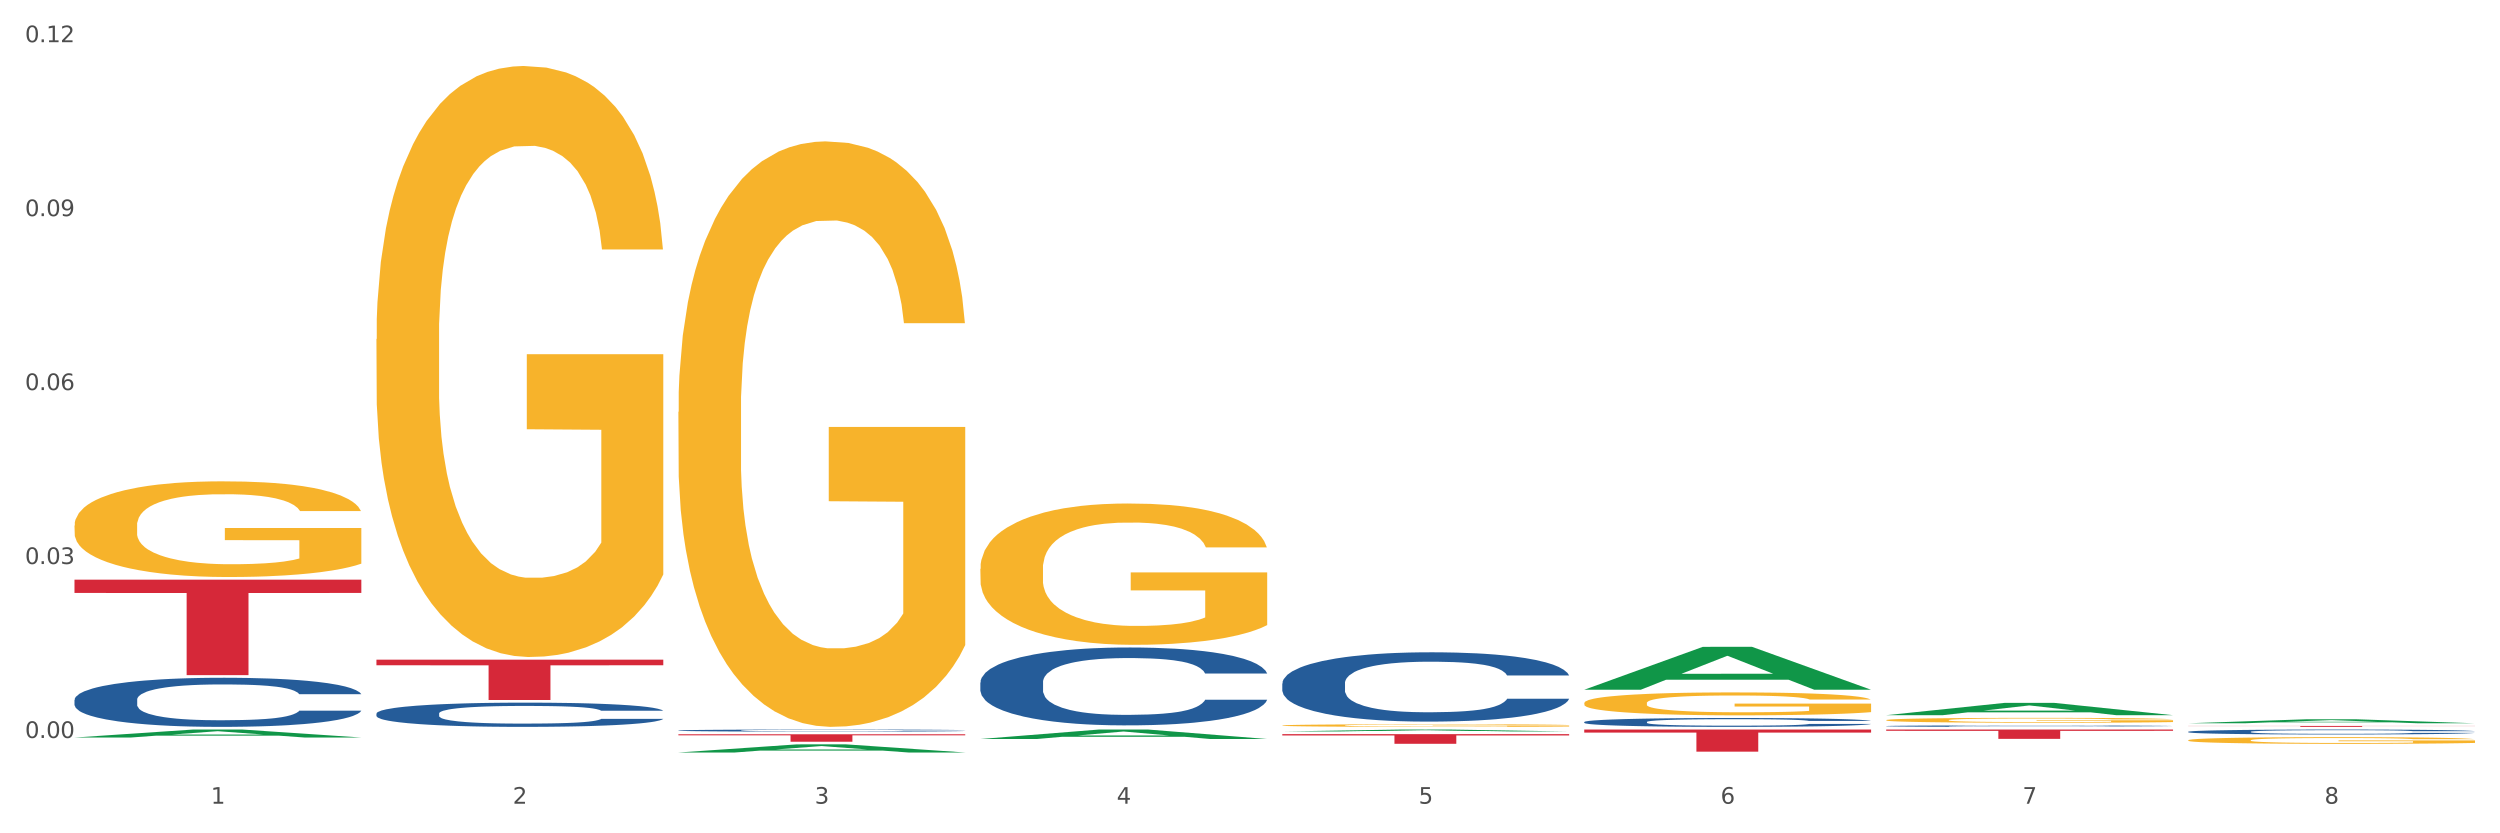 <?xml version="1.0" encoding="utf-8" standalone="no"?>
<!DOCTYPE svg PUBLIC "-//W3C//DTD SVG 1.1//EN"
  "http://www.w3.org/Graphics/SVG/1.1/DTD/svg11.dtd">
<svg xmlns:xlink="http://www.w3.org/1999/xlink" width="1080pt" height="360pt" viewBox="0 0 1080 360" xmlns="http://www.w3.org/2000/svg" version="1.1">
 <rect x="0" y="0" width="1080" height="360" fill="#333333" stroke="none"/>
 <defs>
  <style type="text/css">*{stroke-linejoin: round; stroke-linecap: butt}</style>
 </defs>
 <g id="figure_1">
  <g id="patch_1">
   <path d="M 0 360 
L 1080 360 
L 1080 0 
L 0 0 
z
" style="fill: #ffffff; stroke: #ffffff; stroke-linejoin: miter"/>
  </g>
  <g id="axes_1">
   <g id="matplotlib.axis_1">
    <g id="xtick_1">
     <g id="text_1">
      <!-- 1 -->
      <g style="fill: #4d4d4d" transform="translate(91.082 347.204) scale(0.096 -0.096)">
       <defs>
        <path id="DejaVuSans-31" d="M 794 531 
L 1825 531 
L 1825 4091 
L 703 3866 
L 703 4441 
L 1819 4666 
L 2450 4666 
L 2450 531 
L 3481 531 
L 3481 0 
L 794 0 
L 794 531 
z
" transform="scale(0.016)"/>
       </defs>
       <use xlink:href="#DejaVuSans-31"/>
      </g>
     </g>
    </g>
    <g id="xtick_2">
     <g id="text_2">
      <!-- 2 -->
      <g style="fill: #4d4d4d" transform="translate(221.525 347.204) scale(0.096 -0.096)">
       <defs>
        <path id="DejaVuSans-32" d="M 1228 531 
L 3431 531 
L 3431 0 
L 469 0 
L 469 531 
Q 828 903 1448 1529 
Q 2069 2156 2228 2338 
Q 2531 2678 2651 2914 
Q 2772 3150 2772 3378 
Q 2772 3750 2511 3984 
Q 2250 4219 1831 4219 
Q 1534 4219 1204 4116 
Q 875 4013 500 3803 
L 500 4441 
Q 881 4594 1212 4672 
Q 1544 4750 1819 4750 
Q 2544 4750 2975 4387 
Q 3406 4025 3406 3419 
Q 3406 3131 3298 2873 
Q 3191 2616 2906 2266 
Q 2828 2175 2409 1742 
Q 1991 1309 1228 531 
z
" transform="scale(0.016)"/>
       </defs>
       <use xlink:href="#DejaVuSans-32"/>
      </g>
     </g>
    </g>
    <g id="xtick_3">
     <g id="text_3">
      <!-- 3 -->
      <g style="fill: #4d4d4d" transform="translate(351.968 347.204) scale(0.096 -0.096)">
       <defs>
        <path id="DejaVuSans-33" d="M 2597 2516 
Q 3050 2419 3304 2112 
Q 3559 1806 3559 1356 
Q 3559 666 3084 287 
Q 2609 -91 1734 -91 
Q 1441 -91 1130 -33 
Q 819 25 488 141 
L 488 750 
Q 750 597 1062 519 
Q 1375 441 1716 441 
Q 2309 441 2620 675 
Q 2931 909 2931 1356 
Q 2931 1769 2642 2001 
Q 2353 2234 1838 2234 
L 1294 2234 
L 1294 2753 
L 1863 2753 
Q 2328 2753 2575 2939 
Q 2822 3125 2822 3475 
Q 2822 3834 2567 4026 
Q 2313 4219 1838 4219 
Q 1578 4219 1281 4162 
Q 984 4106 628 3988 
L 628 4550 
Q 988 4650 1302 4700 
Q 1616 4750 1894 4750 
Q 2613 4750 3031 4423 
Q 3450 4097 3450 3541 
Q 3450 3153 3228 2886 
Q 3006 2619 2597 2516 
z
" transform="scale(0.016)"/>
       </defs>
       <use xlink:href="#DejaVuSans-33"/>
      </g>
     </g>
    </g>
    <g id="xtick_4">
     <g id="text_4">
      <!-- 4 -->
      <g style="fill: #4d4d4d" transform="translate(482.412 347.204) scale(0.096 -0.096)">
       <defs>
        <path id="DejaVuSans-34" d="M 2419 4116 
L 825 1625 
L 2419 1625 
L 2419 4116 
z
M 2253 4666 
L 3047 4666 
L 3047 1625 
L 3713 1625 
L 3713 1100 
L 3047 1100 
L 3047 0 
L 2419 0 
L 2419 1100 
L 313 1100 
L 313 1709 
L 2253 4666 
z
" transform="scale(0.016)"/>
       </defs>
       <use xlink:href="#DejaVuSans-34"/>
      </g>
     </g>
    </g>
    <g id="xtick_5">
     <g id="text_5">
      <!-- 5 -->
      <g style="fill: #4d4d4d" transform="translate(612.855 347.204) scale(0.096 -0.096)">
       <defs>
        <path id="DejaVuSans-35" d="M 691 4666 
L 3169 4666 
L 3169 4134 
L 1269 4134 
L 1269 2991 
Q 1406 3038 1543 3061 
Q 1681 3084 1819 3084 
Q 2600 3084 3056 2656 
Q 3513 2228 3513 1497 
Q 3513 744 3044 326 
Q 2575 -91 1722 -91 
Q 1428 -91 1123 -41 
Q 819 9 494 109 
L 494 744 
Q 775 591 1075 516 
Q 1375 441 1709 441 
Q 2250 441 2565 725 
Q 2881 1009 2881 1497 
Q 2881 1984 2565 2268 
Q 2250 2553 1709 2553 
Q 1456 2553 1204 2497 
Q 953 2441 691 2322 
L 691 4666 
z
" transform="scale(0.016)"/>
       </defs>
       <use xlink:href="#DejaVuSans-35"/>
      </g>
     </g>
    </g>
    <g id="xtick_6">
     <g id="text_6">
      <!-- 6 -->
      <g style="fill: #4d4d4d" transform="translate(743.299 347.204) scale(0.096 -0.096)">
       <defs>
        <path id="DejaVuSans-36" d="M 2113 2584 
Q 1688 2584 1439 2293 
Q 1191 2003 1191 1497 
Q 1191 994 1439 701 
Q 1688 409 2113 409 
Q 2538 409 2786 701 
Q 3034 994 3034 1497 
Q 3034 2003 2786 2293 
Q 2538 2584 2113 2584 
z
M 3366 4563 
L 3366 3988 
Q 3128 4100 2886 4159 
Q 2644 4219 2406 4219 
Q 1781 4219 1451 3797 
Q 1122 3375 1075 2522 
Q 1259 2794 1537 2939 
Q 1816 3084 2150 3084 
Q 2853 3084 3261 2657 
Q 3669 2231 3669 1497 
Q 3669 778 3244 343 
Q 2819 -91 2113 -91 
Q 1303 -91 875 529 
Q 447 1150 447 2328 
Q 447 3434 972 4092 
Q 1497 4750 2381 4750 
Q 2619 4750 2861 4703 
Q 3103 4656 3366 4563 
z
" transform="scale(0.016)"/>
       </defs>
       <use xlink:href="#DejaVuSans-36"/>
      </g>
     </g>
    </g>
    <g id="xtick_7">
     <g id="text_7">
      <!-- 7 -->
      <g style="fill: #4d4d4d" transform="translate(873.742 347.204) scale(0.096 -0.096)">
       <defs>
        <path id="DejaVuSans-37" d="M 525 4666 
L 3525 4666 
L 3525 4397 
L 1831 0 
L 1172 0 
L 2766 4134 
L 525 4134 
L 525 4666 
z
" transform="scale(0.016)"/>
       </defs>
       <use xlink:href="#DejaVuSans-37"/>
      </g>
     </g>
    </g>
    <g id="xtick_8">
     <g id="text_8">
      <!-- 8 -->
      <g style="fill: #4d4d4d" transform="translate(1004.185 347.204) scale(0.096 -0.096)">
       <defs>
        <path id="DejaVuSans-38" d="M 2034 2216 
Q 1584 2216 1326 1975 
Q 1069 1734 1069 1313 
Q 1069 891 1326 650 
Q 1584 409 2034 409 
Q 2484 409 2743 651 
Q 3003 894 3003 1313 
Q 3003 1734 2745 1975 
Q 2488 2216 2034 2216 
z
M 1403 2484 
Q 997 2584 770 2862 
Q 544 3141 544 3541 
Q 544 4100 942 4425 
Q 1341 4750 2034 4750 
Q 2731 4750 3128 4425 
Q 3525 4100 3525 3541 
Q 3525 3141 3298 2862 
Q 3072 2584 2669 2484 
Q 3125 2378 3379 2068 
Q 3634 1759 3634 1313 
Q 3634 634 3220 271 
Q 2806 -91 2034 -91 
Q 1263 -91 848 271 
Q 434 634 434 1313 
Q 434 1759 690 2068 
Q 947 2378 1403 2484 
z
M 1172 3481 
Q 1172 3119 1398 2916 
Q 1625 2713 2034 2713 
Q 2441 2713 2670 2916 
Q 2900 3119 2900 3481 
Q 2900 3844 2670 4047 
Q 2441 4250 2034 4250 
Q 1625 4250 1398 4047 
Q 1172 3844 1172 3481 
z
" transform="scale(0.016)"/>
       </defs>
       <use xlink:href="#DejaVuSans-38"/>
      </g>
     </g>
    </g>
    <g id="xtick_9"/>
    <g id="xtick_10"/>
    <g id="xtick_11"/>
    <g id="xtick_12"/>
    <g id="xtick_13"/>
    <g id="xtick_14"/>
    <g id="xtick_15"/>
   </g>
   <g id="matplotlib.axis_2">
    <g id="ytick_1">
     <g id="text_9">
      <!-- 0.00 -->
      <g style="fill: #4d4d4d" transform="translate(10.8 318.804) scale(0.096 -0.096)">
       <defs>
        <path id="DejaVuSans-30" d="M 2034 4250 
Q 1547 4250 1301 3770 
Q 1056 3291 1056 2328 
Q 1056 1369 1301 889 
Q 1547 409 2034 409 
Q 2525 409 2770 889 
Q 3016 1369 3016 2328 
Q 3016 3291 2770 3770 
Q 2525 4250 2034 4250 
z
M 2034 4750 
Q 2819 4750 3233 4129 
Q 3647 3509 3647 2328 
Q 3647 1150 3233 529 
Q 2819 -91 2034 -91 
Q 1250 -91 836 529 
Q 422 1150 422 2328 
Q 422 3509 836 4129 
Q 1250 4750 2034 4750 
z
" transform="scale(0.016)"/>
        <path id="DejaVuSans-2e" d="M 684 794 
L 1344 794 
L 1344 0 
L 684 0 
L 684 794 
z
" transform="scale(0.016)"/>
       </defs>
       <use xlink:href="#DejaVuSans-30"/>
       <use xlink:href="#DejaVuSans-2e" transform="translate(63.623 0)"/>
       <use xlink:href="#DejaVuSans-30" transform="translate(95.41 0)"/>
       <use xlink:href="#DejaVuSans-30" transform="translate(159.033 0)"/>
      </g>
     </g>
    </g>
    <g id="ytick_2">
     <g id="text_10">
      <!-- 0.03 -->
      <g style="fill: #4d4d4d" transform="translate(10.8 243.661) scale(0.096 -0.096)">
       <use xlink:href="#DejaVuSans-30"/>
       <use xlink:href="#DejaVuSans-2e" transform="translate(63.623 0)"/>
       <use xlink:href="#DejaVuSans-30" transform="translate(95.41 0)"/>
       <use xlink:href="#DejaVuSans-33" transform="translate(159.033 0)"/>
      </g>
     </g>
    </g>
    <g id="ytick_3">
     <g id="text_11">
      <!-- 0.06 -->
      <g style="fill: #4d4d4d" transform="translate(10.8 168.518) scale(0.096 -0.096)">
       <use xlink:href="#DejaVuSans-30"/>
       <use xlink:href="#DejaVuSans-2e" transform="translate(63.623 0)"/>
       <use xlink:href="#DejaVuSans-30" transform="translate(95.41 0)"/>
       <use xlink:href="#DejaVuSans-36" transform="translate(159.033 0)"/>
      </g>
     </g>
    </g>
    <g id="ytick_4">
     <g id="text_12">
      <!-- 0.09 -->
      <g style="fill: #4d4d4d" transform="translate(10.8 93.375) scale(0.096 -0.096)">
       <defs>
        <path id="DejaVuSans-39" d="M 703 97 
L 703 672 
Q 941 559 1184 500 
Q 1428 441 1663 441 
Q 2288 441 2617 861 
Q 2947 1281 2994 2138 
Q 2813 1869 2534 1725 
Q 2256 1581 1919 1581 
Q 1219 1581 811 2004 
Q 403 2428 403 3163 
Q 403 3881 828 4315 
Q 1253 4750 1959 4750 
Q 2769 4750 3195 4129 
Q 3622 3509 3622 2328 
Q 3622 1225 3098 567 
Q 2575 -91 1691 -91 
Q 1453 -91 1209 -44 
Q 966 3 703 97 
z
M 1959 2075 
Q 2384 2075 2632 2365 
Q 2881 2656 2881 3163 
Q 2881 3666 2632 3958 
Q 2384 4250 1959 4250 
Q 1534 4250 1286 3958 
Q 1038 3666 1038 3163 
Q 1038 2656 1286 2365 
Q 1534 2075 1959 2075 
z
" transform="scale(0.016)"/>
       </defs>
       <use xlink:href="#DejaVuSans-30"/>
       <use xlink:href="#DejaVuSans-2e" transform="translate(63.623 0)"/>
       <use xlink:href="#DejaVuSans-30" transform="translate(95.41 0)"/>
       <use xlink:href="#DejaVuSans-39" transform="translate(159.033 0)"/>
      </g>
     </g>
    </g>
    <g id="ytick_5">
     <g id="text_13">
      <!-- 0.12 -->
      <g style="fill: #4d4d4d" transform="translate(10.8 18.232) scale(0.096 -0.096)">
       <use xlink:href="#DejaVuSans-30"/>
       <use xlink:href="#DejaVuSans-2e" transform="translate(63.623 0)"/>
       <use xlink:href="#DejaVuSans-31" transform="translate(95.41 0)"/>
       <use xlink:href="#DejaVuSans-32" transform="translate(159.033 0)"/>
      </g>
     </g>
    </g>
    <g id="ytick_6"/>
    <g id="ytick_7"/>
    <g id="ytick_8"/>
    <g id="ytick_9"/>
   </g>
   <g id="PolyCollection_1">
    <path d="M 32.175 318.602 
L 32.303 318.599 
L 83.404 315.16 
L 104.611 315.157 
L 156.096 318.609 
L 131.567 318.609 
L 120.453 317.805 
L 67.691 317.805 
L 67.307 317.818 
L 56.576 318.609 
L 32.175 318.609 
L 32.175 318.602 
L 74.334 317.325 
L 113.81 317.322 
L 94.263 315.892 
L 94.008 315.886 
L 93.752 315.896 
L 74.206 317.322 
L 74.334 317.325 
L 32.175 318.602 
z
" clip-path="url(#p57a1ebb991)" style="fill: #109648"/>
    <path d="M 684.392 315.157 
L 808.313 315.157 
L 808.313 316.486 
L 759.567 316.495 
L 759.567 324.72 
L 732.845 324.72 
L 732.845 316.495 
L 684.392 316.486 
L 684.392 315.166 
L 684.392 315.157 
z
" clip-path="url(#p57a1ebb991)" style="fill: #d62839"/>
    <path d="M 553.949 317.146 
L 677.87 317.146 
L 677.87 317.724 
L 629.124 317.728 
L 629.124 321.309 
L 602.401 321.309 
L 602.401 317.728 
L 553.949 317.724 
L 553.949 317.15 
L 553.949 317.146 
z
" clip-path="url(#p57a1ebb991)" style="fill: #d62839"/>
    <path d="M 293.062 317.213 
L 416.983 317.213 
L 416.983 317.658 
L 368.237 317.661 
L 368.237 320.417 
L 341.514 320.417 
L 341.514 317.661 
L 293.062 317.658 
L 293.062 317.216 
L 293.062 317.213 
z
" clip-path="url(#p57a1ebb991)" style="fill: #d62839"/>
    <path d="M 162.618 284.982 
L 286.54 284.982 
L 286.54 287.402 
L 237.793 287.418 
L 237.793 302.395 
L 211.071 302.395 
L 211.071 287.418 
L 162.618 287.402 
L 162.618 284.999 
L 162.618 284.982 
z
" clip-path="url(#p57a1ebb991)" style="fill: #d62839"/>
    <path d="M 32.175 250.421 
L 156.096 250.421 
L 156.096 256.15 
L 107.35 256.189 
L 107.35 291.646 
L 80.628 291.646 
L 80.628 256.189 
L 32.175 256.15 
L 32.175 250.46 
L 32.175 250.421 
z
" clip-path="url(#p57a1ebb991)" style="fill: #d62839"/>
    <path d="M 32.175 302.326 
L 32.321 302.307 
L 32.321 301.764 
L 32.761 301.028 
L 34.372 299.671 
L 36.423 298.644 
L 39.938 297.443 
L 41.843 296.939 
L 44.333 296.377 
L 49.46 295.467 
L 55.319 294.691 
L 59.42 294.265 
L 62.496 293.994 
L 69.381 293.509 
L 73.336 293.296 
L 77.437 293.122 
L 80.953 293.006 
L 86.812 292.87 
L 91.499 292.812 
L 96.919 292.793 
L 101.46 292.812 
L 107.465 292.889 
L 116.254 293.122 
L 119.623 293.258 
L 124.164 293.49 
L 128.851 293.8 
L 132.66 294.11 
L 137.054 294.556 
L 141.595 295.137 
L 145.989 295.873 
L 149.065 296.552 
L 151.555 297.269 
L 153.753 298.141 
L 155.364 299.09 
L 156.096 299.884 
L 129.291 299.884 
L 128.558 299.167 
L 127.093 298.392 
L 125.629 297.869 
L 124.017 297.443 
L 121.527 296.959 
L 119.33 296.649 
L 115.668 296.28 
L 112.299 296.048 
L 109.516 295.912 
L 106.147 295.796 
L 98.969 295.68 
L 93.843 295.68 
L 90.62 295.718 
L 86.665 295.815 
L 83.296 295.951 
L 79.341 296.183 
L 76.265 296.435 
L 73.189 296.765 
L 71.431 296.997 
L 68.795 297.424 
L 67.037 297.772 
L 64.693 298.373 
L 63.375 298.799 
L 61.031 299.904 
L 60.006 300.718 
L 59.567 301.28 
L 59.274 301.9 
L 59.274 304.922 
L 60.152 306.279 
L 60.885 306.86 
L 62.057 307.519 
L 64.254 308.371 
L 67.476 309.205 
L 70.845 309.805 
L 73.629 310.173 
L 76.265 310.445 
L 78.902 310.658 
L 82.124 310.852 
L 84.761 310.968 
L 88.716 311.084 
L 93.403 311.142 
L 97.065 311.142 
L 104.536 311.045 
L 107.905 310.949 
L 111.127 310.813 
L 114.643 310.6 
L 117.426 310.367 
L 119.037 310.193 
L 121.674 309.825 
L 123.724 309.437 
L 125.482 308.992 
L 126.654 308.604 
L 127.972 308.023 
L 128.998 307.364 
L 129.291 307.015 
L 156.096 307.015 
L 155.51 307.713 
L 154.485 308.391 
L 152.434 309.302 
L 150.823 309.825 
L 148.333 310.464 
L 145.696 311.007 
L 142.034 311.607 
L 138.665 312.053 
L 135.15 312.441 
L 131.341 312.789 
L 124.457 313.274 
L 121.967 313.409 
L 116.693 313.642 
L 112.592 313.778 
L 106.586 313.913 
L 100.434 313.991 
L 93.989 314.01 
L 88.276 313.971 
L 81.978 313.855 
L 78.023 313.739 
L 73.629 313.564 
L 68.502 313.293 
L 63.668 312.964 
L 59.127 312.576 
L 54.879 312.131 
L 50.924 311.627 
L 45.798 310.794 
L 41.989 309.98 
L 39.206 309.224 
L 37.302 308.585 
L 35.398 307.771 
L 34.372 307.209 
L 32.761 305.852 
L 32.175 304.593 
L 32.175 302.326 
z
" clip-path="url(#p57a1ebb991)" style="fill: #255c99"/>
    <path d="M 32.175 227.039 
L 32.321 227.001 
L 32.321 225.642 
L 32.614 224.471 
L 34.077 221.64 
L 36.272 219.299 
L 37.881 218.053 
L 39.49 217.034 
L 41.392 216.015 
L 43.733 214.958 
L 47.976 213.41 
L 50.61 212.617 
L 53.828 211.786 
L 59.681 210.578 
L 63.923 209.899 
L 68.313 209.333 
L 75.482 208.653 
L 80.163 208.351 
L 85.138 208.124 
L 91.136 207.973 
L 95.672 207.936 
L 105.621 208.049 
L 114.106 208.389 
L 118.203 208.653 
L 123.47 209.106 
L 126.25 209.408 
L 130.785 210.012 
L 135.467 210.805 
L 138.686 211.484 
L 143.514 212.768 
L 147.172 214.052 
L 150.537 215.637 
L 152.292 216.732 
L 153.609 217.751 
L 154.779 218.922 
L 155.95 220.772 
L 129.615 220.772 
L 128.591 219.45 
L 126.981 218.204 
L 124.64 216.996 
L 122.592 216.241 
L 119.081 215.297 
L 115.862 214.693 
L 112.497 214.24 
L 108.4 213.863 
L 105.182 213.674 
L 100.646 213.523 
L 91.722 213.561 
L 85.723 213.863 
L 81.626 214.24 
L 78.993 214.58 
L 76.652 214.958 
L 74.019 215.486 
L 70.946 216.279 
L 68.752 216.996 
L 66.557 217.902 
L 64.801 218.808 
L 63.192 219.866 
L 61.875 220.998 
L 60.851 222.168 
L 59.973 223.603 
L 59.242 225.981 
L 59.242 231.154 
L 59.534 232.324 
L 60.266 233.872 
L 61.144 235.042 
L 62.607 236.439 
L 63.923 237.383 
L 66.411 238.742 
L 69.19 239.874 
L 71.385 240.592 
L 73.58 241.196 
L 77.384 242.026 
L 81.626 242.706 
L 85.284 243.121 
L 90.259 243.499 
L 93.624 243.65 
L 96.55 243.725 
L 103.719 243.725 
L 108.839 243.612 
L 114.545 243.348 
L 118.934 243.008 
L 122.592 242.593 
L 126.689 241.913 
L 129.322 241.271 
L 129.322 233.381 
L 97.135 233.343 
L 97.135 228.096 
L 156.096 228.096 
L 156.096 243.499 
L 153.609 244.291 
L 150.829 245.009 
L 147.903 245.651 
L 143.514 246.443 
L 138.247 247.198 
L 133.565 247.727 
L 128.591 248.18 
L 122.738 248.595 
L 115.131 248.973 
L 110.449 249.124 
L 104.596 249.237 
L 97.72 249.275 
L 91.722 249.199 
L 85.869 249.011 
L 79.724 248.671 
L 73.726 248.18 
L 69.19 247.689 
L 64.655 247.085 
L 59.827 246.292 
L 56.023 245.537 
L 53.097 244.858 
L 49.878 243.989 
L 46.367 242.857 
L 43.733 241.838 
L 41.392 240.78 
L 38.905 239.421 
L 37.149 238.251 
L 35.394 236.779 
L 34.37 235.684 
L 33.199 233.985 
L 32.321 231.607 
L 32.175 227.039 
z
" clip-path="url(#p57a1ebb991)" style="fill: #f7b32b"/>
    <path d="M 293.062 315.565 
L 293.208 315.565 
L 293.208 315.541 
L 293.648 315.51 
L 295.259 315.452 
L 297.31 315.408 
L 300.825 315.356 
L 302.729 315.334 
L 305.22 315.31 
L 310.346 315.271 
L 316.205 315.238 
L 320.307 315.22 
L 323.383 315.208 
L 330.267 315.187 
L 334.222 315.178 
L 338.324 315.171 
L 341.839 315.166 
L 347.698 315.16 
L 352.386 315.158 
L 357.806 315.157 
L 362.346 315.158 
L 368.352 315.161 
L 377.141 315.171 
L 380.51 315.177 
L 385.051 315.187 
L 389.738 315.2 
L 393.546 315.213 
L 397.941 315.232 
L 402.482 315.257 
L 406.876 315.289 
L 409.952 315.318 
L 412.442 315.349 
L 414.639 315.386 
L 416.251 315.427 
L 416.983 315.461 
L 390.177 315.461 
L 389.445 315.43 
L 387.98 315.397 
L 386.515 315.374 
L 384.904 315.356 
L 382.414 315.335 
L 380.217 315.322 
L 376.555 315.306 
L 373.186 315.296 
L 370.403 315.29 
L 367.034 315.285 
L 359.856 315.28 
L 354.729 315.28 
L 351.507 315.282 
L 347.552 315.286 
L 344.183 315.292 
L 340.228 315.302 
L 337.152 315.313 
L 334.076 315.327 
L 332.318 315.337 
L 329.682 315.355 
L 327.924 315.37 
L 325.58 315.396 
L 324.262 315.414 
L 321.918 315.462 
L 320.893 315.496 
L 320.453 315.521 
L 320.16 315.547 
L 320.16 315.677 
L 321.039 315.735 
L 321.772 315.76 
L 322.944 315.788 
L 325.141 315.825 
L 328.363 315.86 
L 331.732 315.886 
L 334.515 315.902 
L 337.152 315.914 
L 339.789 315.923 
L 343.011 315.931 
L 345.648 315.936 
L 349.603 315.941 
L 354.29 315.943 
L 357.952 315.943 
L 365.422 315.939 
L 368.791 315.935 
L 372.014 315.929 
L 375.529 315.92 
L 378.313 315.91 
L 379.924 315.903 
L 382.56 315.887 
L 384.611 315.87 
L 386.369 315.851 
L 387.541 315.835 
L 388.859 315.81 
L 389.884 315.781 
L 390.177 315.766 
L 416.983 315.766 
L 416.397 315.796 
L 415.372 315.825 
L 413.321 315.865 
L 411.71 315.887 
L 409.22 315.914 
L 406.583 315.938 
L 402.921 315.963 
L 399.552 315.982 
L 396.037 315.999 
L 392.228 316.014 
L 385.344 316.035 
L 382.853 316.041 
L 377.58 316.051 
L 373.479 316.056 
L 367.473 316.062 
L 361.321 316.066 
L 354.876 316.066 
L 349.163 316.065 
L 342.865 316.06 
L 338.91 316.055 
L 334.515 316.047 
L 329.389 316.036 
L 324.555 316.022 
L 320.014 316.005 
L 315.766 315.986 
L 311.811 315.964 
L 306.684 315.928 
L 302.876 315.894 
L 300.093 315.861 
L 298.189 315.834 
L 296.284 315.799 
L 295.259 315.775 
L 293.648 315.717 
L 293.062 315.663 
L 293.062 315.565 
z
" clip-path="url(#p57a1ebb991)" style="fill: #255c99"/>
    <path d="M 423.505 294.834 
L 423.652 294.804 
L 423.652 293.943 
L 424.091 292.775 
L 425.702 290.624 
L 427.753 288.996 
L 431.269 287.091 
L 433.173 286.292 
L 435.663 285.401 
L 440.79 283.956 
L 446.649 282.727 
L 450.75 282.051 
L 453.826 281.621 
L 460.711 280.853 
L 464.666 280.515 
L 468.767 280.238 
L 472.283 280.054 
L 478.142 279.839 
L 482.829 279.746 
L 488.249 279.716 
L 492.79 279.746 
L 498.795 279.869 
L 507.584 280.238 
L 510.953 280.453 
L 515.494 280.822 
L 520.181 281.314 
L 523.99 281.805 
L 528.384 282.512 
L 532.925 283.434 
L 537.319 284.602 
L 540.395 285.677 
L 542.886 286.814 
L 545.083 288.197 
L 546.694 289.703 
L 547.426 290.962 
L 520.621 290.962 
L 519.888 289.826 
L 518.424 288.596 
L 516.959 287.767 
L 515.348 287.091 
L 512.857 286.322 
L 510.66 285.831 
L 506.998 285.247 
L 503.629 284.878 
L 500.846 284.663 
L 497.477 284.479 
L 490.3 284.294 
L 485.173 284.294 
L 481.95 284.356 
L 477.995 284.509 
L 474.626 284.725 
L 470.671 285.093 
L 467.595 285.493 
L 464.519 286.015 
L 462.762 286.384 
L 460.125 287.06 
L 458.367 287.613 
L 456.024 288.566 
L 454.705 289.242 
L 452.362 290.993 
L 451.336 292.284 
L 450.897 293.175 
L 450.604 294.158 
L 450.604 298.952 
L 451.483 301.103 
L 452.215 302.025 
L 453.387 303.07 
L 455.584 304.422 
L 458.807 305.743 
L 462.176 306.696 
L 464.959 307.279 
L 467.595 307.71 
L 470.232 308.048 
L 473.455 308.355 
L 476.091 308.539 
L 480.046 308.724 
L 484.733 308.816 
L 488.395 308.816 
L 495.866 308.662 
L 499.235 308.509 
L 502.457 308.293 
L 505.973 307.955 
L 508.756 307.587 
L 510.367 307.31 
L 513.004 306.726 
L 515.055 306.112 
L 516.812 305.405 
L 517.984 304.79 
L 519.302 303.869 
L 520.328 302.824 
L 520.621 302.271 
L 547.426 302.271 
L 546.84 303.377 
L 545.815 304.452 
L 543.764 305.897 
L 542.153 306.726 
L 539.663 307.74 
L 537.026 308.601 
L 533.364 309.553 
L 529.995 310.26 
L 526.48 310.875 
L 522.671 311.428 
L 515.787 312.196 
L 513.297 312.411 
L 508.024 312.78 
L 503.922 312.995 
L 497.917 313.21 
L 491.764 313.333 
L 485.319 313.364 
L 479.607 313.302 
L 473.308 313.118 
L 469.353 312.934 
L 464.959 312.657 
L 459.832 312.227 
L 454.998 311.704 
L 450.457 311.09 
L 446.209 310.383 
L 442.255 309.584 
L 437.128 308.263 
L 433.319 306.972 
L 430.536 305.774 
L 428.632 304.76 
L 426.728 303.469 
L 425.702 302.578 
L 424.091 300.427 
L 423.505 298.43 
L 423.505 294.834 
z
" clip-path="url(#p57a1ebb991)" style="fill: #255c99"/>
    <path d="M 814.835 315.157 
L 938.757 315.157 
L 938.757 315.719 
L 890.01 315.723 
L 890.01 319.203 
L 863.288 319.203 
L 863.288 315.723 
L 814.835 315.719 
L 814.835 315.161 
L 814.835 315.157 
z
" clip-path="url(#p57a1ebb991)" style="fill: #d62839"/>
    <path d="M 553.949 295.246 
L 554.095 295.219 
L 554.095 294.453 
L 554.535 293.414 
L 556.146 291.499 
L 558.196 290.049 
L 561.712 288.353 
L 563.616 287.642 
L 566.106 286.849 
L 571.233 285.563 
L 577.092 284.469 
L 581.194 283.867 
L 584.27 283.484 
L 591.154 282.801 
L 595.109 282.5 
L 599.211 282.253 
L 602.726 282.089 
L 608.585 281.898 
L 613.273 281.816 
L 618.692 281.788 
L 623.233 281.816 
L 629.239 281.925 
L 638.028 282.253 
L 641.397 282.445 
L 645.937 282.773 
L 650.625 283.211 
L 654.433 283.648 
L 658.828 284.278 
L 663.368 285.098 
L 667.763 286.138 
L 670.839 287.095 
L 673.329 288.107 
L 675.526 289.338 
L 677.137 290.678 
L 677.87 291.8 
L 651.064 291.8 
L 650.332 290.788 
L 648.867 289.694 
L 647.402 288.955 
L 645.791 288.353 
L 643.301 287.669 
L 641.104 287.232 
L 637.442 286.712 
L 634.073 286.384 
L 631.289 286.192 
L 627.92 286.028 
L 620.743 285.864 
L 615.616 285.864 
L 612.394 285.919 
L 608.439 286.056 
L 605.07 286.247 
L 601.115 286.575 
L 598.039 286.931 
L 594.963 287.396 
L 593.205 287.724 
L 590.568 288.326 
L 588.811 288.818 
L 586.467 289.666 
L 585.149 290.268 
L 582.805 291.827 
L 581.78 292.976 
L 581.34 293.769 
L 581.047 294.644 
L 581.047 298.912 
L 581.926 300.826 
L 582.658 301.647 
L 583.83 302.577 
L 586.027 303.78 
L 589.25 304.957 
L 592.619 305.805 
L 595.402 306.324 
L 598.039 306.707 
L 600.675 307.008 
L 603.898 307.282 
L 606.535 307.446 
L 610.489 307.61 
L 615.177 307.692 
L 618.839 307.692 
L 626.309 307.555 
L 629.678 307.418 
L 632.901 307.227 
L 636.416 306.926 
L 639.199 306.598 
L 640.811 306.352 
L 643.447 305.832 
L 645.498 305.285 
L 647.256 304.656 
L 648.428 304.109 
L 649.746 303.288 
L 650.771 302.358 
L 651.064 301.866 
L 677.87 301.866 
L 677.284 302.85 
L 676.259 303.808 
L 674.208 305.093 
L 672.597 305.832 
L 670.106 306.735 
L 667.47 307.5 
L 663.808 308.348 
L 660.439 308.977 
L 656.923 309.525 
L 653.115 310.017 
L 646.23 310.701 
L 643.74 310.892 
L 638.467 311.22 
L 634.366 311.412 
L 628.36 311.603 
L 622.208 311.713 
L 615.763 311.74 
L 610.05 311.685 
L 603.751 311.521 
L 599.797 311.357 
L 595.402 311.111 
L 590.275 310.728 
L 585.442 310.263 
L 580.901 309.716 
L 576.653 309.087 
L 572.698 308.376 
L 567.571 307.2 
L 563.763 306.051 
L 560.98 304.984 
L 559.075 304.081 
L 557.171 302.932 
L 556.146 302.139 
L 554.535 300.224 
L 553.949 298.447 
L 553.949 295.246 
z
" clip-path="url(#p57a1ebb991)" style="fill: #255c99"/>
    <path d="M 814.835 313.66 
L 814.982 313.66 
L 814.982 313.644 
L 815.421 313.622 
L 817.033 313.581 
L 819.083 313.55 
L 822.599 313.514 
L 824.503 313.499 
L 826.993 313.482 
L 832.12 313.455 
L 837.979 313.432 
L 842.08 313.419 
L 845.157 313.411 
L 852.041 313.397 
L 855.996 313.39 
L 860.097 313.385 
L 863.613 313.382 
L 869.472 313.377 
L 874.159 313.376 
L 879.579 313.375 
L 884.12 313.376 
L 890.126 313.378 
L 898.914 313.385 
L 902.283 313.389 
L 906.824 313.396 
L 911.512 313.405 
L 915.32 313.415 
L 919.714 313.428 
L 924.255 313.445 
L 928.65 313.467 
L 931.726 313.488 
L 934.216 313.509 
L 936.413 313.535 
L 938.024 313.564 
L 938.757 313.587 
L 911.951 313.587 
L 911.219 313.566 
L 909.754 313.543 
L 908.289 313.527 
L 906.678 313.514 
L 904.188 313.5 
L 901.99 313.491 
L 898.328 313.48 
L 894.959 313.473 
L 892.176 313.469 
L 888.807 313.465 
L 881.63 313.462 
L 876.503 313.462 
L 873.28 313.463 
L 869.326 313.466 
L 865.957 313.47 
L 862.002 313.477 
L 858.926 313.484 
L 855.849 313.494 
L 854.092 313.501 
L 851.455 313.514 
L 849.697 313.524 
L 847.354 313.542 
L 846.035 313.555 
L 843.692 313.588 
L 842.666 313.612 
L 842.227 313.629 
L 841.934 313.648 
L 841.934 313.738 
L 842.813 313.779 
L 843.545 313.796 
L 844.717 313.816 
L 846.914 313.841 
L 850.137 313.866 
L 853.506 313.884 
L 856.289 313.895 
L 858.926 313.903 
L 861.562 313.91 
L 864.785 313.916 
L 867.421 313.919 
L 871.376 313.923 
L 876.064 313.924 
L 879.726 313.924 
L 887.196 313.921 
L 890.565 313.918 
L 893.788 313.914 
L 897.303 313.908 
L 900.086 313.901 
L 901.697 313.896 
L 904.334 313.885 
L 906.385 313.873 
L 908.142 313.86 
L 909.314 313.848 
L 910.633 313.831 
L 911.658 313.811 
L 911.951 313.801 
L 938.757 313.801 
L 938.171 313.822 
L 937.145 313.842 
L 935.095 313.869 
L 933.483 313.885 
L 930.993 313.904 
L 928.357 313.92 
L 924.695 313.938 
L 921.326 313.952 
L 917.81 313.963 
L 914.002 313.974 
L 907.117 313.988 
L 904.627 313.992 
L 899.354 313.999 
L 895.252 314.003 
L 889.247 314.007 
L 883.095 314.01 
L 876.65 314.01 
L 870.937 314.009 
L 864.638 314.005 
L 860.683 314.002 
L 856.289 313.997 
L 851.162 313.989 
L 846.328 313.979 
L 841.788 313.967 
L 837.54 313.954 
L 833.585 313.939 
L 828.458 313.914 
L 824.649 313.889 
L 821.866 313.867 
L 819.962 313.848 
L 818.058 313.823 
L 817.033 313.807 
L 815.421 313.766 
L 814.835 313.728 
L 814.835 313.66 
z
" clip-path="url(#p57a1ebb991)" style="fill: #255c99"/>
    <path d="M 945.279 316.119 
L 945.425 316.117 
L 945.425 316.062 
L 945.865 315.988 
L 947.476 315.851 
L 949.527 315.747 
L 953.042 315.626 
L 954.946 315.575 
L 957.437 315.518 
L 962.563 315.427 
L 968.422 315.348 
L 972.524 315.305 
L 975.6 315.278 
L 982.484 315.229 
L 986.439 315.208 
L 990.541 315.19 
L 994.056 315.178 
L 999.915 315.165 
L 1004.603 315.159 
L 1010.022 315.157 
L 1014.563 315.159 
L 1020.569 315.166 
L 1029.358 315.19 
L 1032.727 315.204 
L 1037.268 315.227 
L 1041.955 315.258 
L 1045.763 315.29 
L 1050.158 315.335 
L 1054.699 315.393 
L 1059.093 315.468 
L 1062.169 315.536 
L 1064.659 315.608 
L 1066.856 315.696 
L 1068.468 315.792 
L 1069.2 315.872 
L 1042.394 315.872 
L 1041.662 315.8 
L 1040.197 315.722 
L 1038.732 315.669 
L 1037.121 315.626 
L 1034.631 315.577 
L 1032.434 315.546 
L 1028.772 315.509 
L 1025.403 315.485 
L 1022.62 315.472 
L 1019.251 315.46 
L 1012.073 315.448 
L 1006.946 315.448 
L 1003.724 315.452 
L 999.769 315.462 
L 996.4 315.475 
L 992.445 315.499 
L 989.369 315.524 
L 986.293 315.558 
L 984.535 315.581 
L 981.899 315.624 
L 980.141 315.659 
L 977.797 315.72 
L 976.479 315.763 
L 974.135 315.874 
L 973.11 315.957 
L 972.67 316.013 
L 972.377 316.076 
L 972.377 316.381 
L 973.256 316.518 
L 973.989 316.576 
L 975.16 316.643 
L 977.358 316.729 
L 980.58 316.813 
L 983.949 316.874 
L 986.732 316.911 
L 989.369 316.938 
L 992.006 316.96 
L 995.228 316.979 
L 997.865 316.991 
L 1001.82 317.003 
L 1006.507 317.009 
L 1010.169 317.009 
L 1017.639 316.999 
L 1021.008 316.989 
L 1024.231 316.975 
L 1027.746 316.954 
L 1030.53 316.93 
L 1032.141 316.913 
L 1034.777 316.876 
L 1036.828 316.836 
L 1038.586 316.792 
L 1039.758 316.752 
L 1041.076 316.694 
L 1042.101 316.627 
L 1042.394 316.592 
L 1069.2 316.592 
L 1068.614 316.662 
L 1067.589 316.731 
L 1065.538 316.823 
L 1063.927 316.876 
L 1061.437 316.94 
L 1058.8 316.995 
L 1055.138 317.055 
L 1051.769 317.1 
L 1048.254 317.14 
L 1044.445 317.175 
L 1037.561 317.224 
L 1035.07 317.237 
L 1029.797 317.261 
L 1025.696 317.275 
L 1019.69 317.288 
L 1013.538 317.296 
L 1007.093 317.298 
L 1001.38 317.294 
L 995.082 317.282 
L 991.127 317.271 
L 986.732 317.253 
L 981.606 317.226 
L 976.772 317.192 
L 972.231 317.153 
L 967.983 317.108 
L 964.028 317.057 
L 958.901 316.973 
L 955.093 316.891 
L 952.31 316.815 
L 950.406 316.75 
L 948.501 316.668 
L 947.476 316.612 
L 945.865 316.475 
L 945.279 316.348 
L 945.279 316.119 
z
" clip-path="url(#p57a1ebb991)" style="fill: #255c99"/>
    <path d="M 945.279 319.786 
L 945.425 319.784 
L 945.425 319.688 
L 945.718 319.606 
L 947.181 319.407 
L 949.375 319.243 
L 950.985 319.155 
L 952.594 319.084 
L 954.496 319.012 
L 956.837 318.938 
L 961.08 318.829 
L 963.713 318.773 
L 966.932 318.715 
L 972.784 318.63 
L 977.027 318.582 
L 981.416 318.543 
L 988.585 318.495 
L 993.267 318.474 
L 998.242 318.458 
L 1004.24 318.447 
L 1008.776 318.445 
L 1018.724 318.453 
L 1027.21 318.476 
L 1031.307 318.495 
L 1036.574 318.527 
L 1039.354 318.548 
L 1043.889 318.59 
L 1048.571 318.646 
L 1051.79 318.694 
L 1056.618 318.784 
L 1060.275 318.874 
L 1063.64 318.985 
L 1065.396 319.062 
L 1066.713 319.134 
L 1067.883 319.216 
L 1069.054 319.346 
L 1042.719 319.346 
L 1041.694 319.253 
L 1040.085 319.166 
L 1037.744 319.081 
L 1035.696 319.028 
L 1032.185 318.962 
L 1028.966 318.919 
L 1025.601 318.887 
L 1021.504 318.861 
L 1018.285 318.848 
L 1013.75 318.837 
L 1004.825 318.84 
L 998.827 318.861 
L 994.73 318.887 
L 992.097 318.911 
L 989.756 318.938 
L 987.122 318.975 
L 984.05 319.031 
L 981.855 319.081 
L 979.661 319.145 
L 977.905 319.208 
L 976.296 319.282 
L 974.979 319.362 
L 973.955 319.444 
L 973.077 319.545 
L 972.345 319.712 
L 972.345 320.075 
L 972.638 320.157 
L 973.37 320.266 
L 974.247 320.348 
L 975.71 320.446 
L 977.027 320.513 
L 979.514 320.608 
L 982.294 320.688 
L 984.489 320.738 
L 986.683 320.78 
L 990.487 320.839 
L 994.73 320.887 
L 998.388 320.916 
L 1003.362 320.942 
L 1006.727 320.953 
L 1009.653 320.958 
L 1016.822 320.958 
L 1021.943 320.95 
L 1027.649 320.932 
L 1032.038 320.908 
L 1035.696 320.879 
L 1039.792 320.831 
L 1042.426 320.786 
L 1042.426 320.232 
L 1010.239 320.229 
L 1010.239 319.86 
L 1069.2 319.86 
L 1069.2 320.942 
L 1066.713 320.998 
L 1063.933 321.048 
L 1061.007 321.093 
L 1056.618 321.149 
L 1051.351 321.202 
L 1046.669 321.239 
L 1041.694 321.271 
L 1035.842 321.3 
L 1028.234 321.327 
L 1023.553 321.337 
L 1017.7 321.345 
L 1010.824 321.348 
L 1004.825 321.343 
L 998.973 321.329 
L 992.828 321.305 
L 986.83 321.271 
L 982.294 321.237 
L 977.759 321.194 
L 972.931 321.138 
L 969.127 321.085 
L 966.201 321.038 
L 962.982 320.977 
L 959.47 320.897 
L 956.837 320.826 
L 954.496 320.751 
L 952.009 320.656 
L 950.253 320.574 
L 948.498 320.47 
L 947.473 320.393 
L 946.303 320.274 
L 945.425 320.107 
L 945.279 319.786 
z
" clip-path="url(#p57a1ebb991)" style="fill: #f7b32b"/>
    <path d="M 814.835 311.09 
L 814.982 311.088 
L 814.982 311.019 
L 815.274 310.959 
L 816.737 310.814 
L 818.932 310.694 
L 820.541 310.63 
L 822.151 310.578 
L 824.053 310.526 
L 826.394 310.472 
L 830.636 310.392 
L 833.27 310.352 
L 836.489 310.309 
L 842.341 310.247 
L 846.584 310.213 
L 850.973 310.184 
L 858.142 310.149 
L 862.824 310.133 
L 867.798 310.122 
L 873.797 310.114 
L 878.332 310.112 
L 888.281 310.118 
L 896.767 310.135 
L 900.863 310.149 
L 906.13 310.172 
L 908.91 310.187 
L 913.446 310.218 
L 918.127 310.259 
L 921.346 310.294 
L 926.174 310.359 
L 929.832 310.425 
L 933.197 310.506 
L 934.953 310.562 
L 936.269 310.615 
L 937.44 310.675 
L 938.61 310.769 
L 912.275 310.769 
L 911.251 310.702 
L 909.642 310.638 
L 907.301 310.576 
L 905.253 310.537 
L 901.741 310.489 
L 898.522 310.458 
L 895.157 310.435 
L 891.061 310.416 
L 887.842 310.406 
L 883.307 310.398 
L 874.382 310.4 
L 868.383 310.416 
L 864.287 310.435 
L 861.653 310.452 
L 859.312 310.472 
L 856.679 310.499 
L 853.606 310.539 
L 851.412 310.576 
L 849.217 310.622 
L 847.462 310.669 
L 845.852 310.723 
L 844.536 310.781 
L 843.511 310.841 
L 842.634 310.914 
L 841.902 311.036 
L 841.902 311.301 
L 842.195 311.361 
L 842.926 311.44 
L 843.804 311.5 
L 845.267 311.571 
L 846.584 311.62 
L 849.071 311.689 
L 851.851 311.747 
L 854.045 311.784 
L 856.24 311.815 
L 860.044 311.857 
L 864.287 311.892 
L 867.944 311.913 
L 872.919 311.933 
L 876.284 311.941 
L 879.21 311.944 
L 886.379 311.944 
L 891.5 311.939 
L 897.206 311.925 
L 901.595 311.908 
L 905.253 311.886 
L 909.349 311.852 
L 911.983 311.819 
L 911.983 311.415 
L 879.795 311.413 
L 879.795 311.144 
L 938.757 311.144 
L 938.757 311.933 
L 936.269 311.973 
L 933.49 312.01 
L 930.563 312.043 
L 926.174 312.084 
L 920.907 312.122 
L 916.225 312.149 
L 911.251 312.173 
L 905.399 312.194 
L 897.791 312.213 
L 893.109 312.221 
L 887.257 312.227 
L 880.38 312.229 
L 874.382 312.225 
L 868.53 312.215 
L 862.385 312.198 
L 856.386 312.173 
L 851.851 312.147 
L 847.315 312.116 
L 842.487 312.076 
L 838.683 312.037 
L 835.757 312.002 
L 832.538 311.958 
L 829.027 311.9 
L 826.394 311.848 
L 824.053 311.794 
L 821.565 311.724 
L 819.81 311.664 
L 818.054 311.589 
L 817.03 311.533 
L 815.86 311.446 
L 814.982 311.324 
L 814.835 311.09 
z
" clip-path="url(#p57a1ebb991)" style="fill: #f7b32b"/>
    <path d="M 684.392 303.698 
L 684.538 303.689 
L 684.538 303.363 
L 684.831 303.083 
L 686.294 302.405 
L 688.489 301.844 
L 690.098 301.546 
L 691.707 301.301 
L 693.609 301.057 
L 695.95 300.804 
L 700.193 300.433 
L 702.827 300.243 
L 706.045 300.044 
L 711.898 299.755 
L 716.14 299.592 
L 720.53 299.456 
L 727.699 299.294 
L 732.38 299.221 
L 737.355 299.167 
L 743.353 299.131 
L 747.889 299.122 
L 757.838 299.149 
L 766.323 299.23 
L 770.42 299.294 
L 775.687 299.402 
L 778.467 299.475 
L 783.002 299.619 
L 787.684 299.809 
L 790.903 299.972 
L 795.731 300.279 
L 799.389 300.587 
L 802.754 300.967 
L 804.509 301.229 
L 805.826 301.473 
L 806.996 301.754 
L 808.167 302.197 
L 781.832 302.197 
L 780.808 301.88 
L 779.198 301.582 
L 776.857 301.292 
L 774.809 301.111 
L 771.298 300.885 
L 768.079 300.741 
L 764.714 300.632 
L 760.617 300.542 
L 757.399 300.496 
L 752.863 300.46 
L 743.939 300.469 
L 737.94 300.542 
L 733.843 300.632 
L 731.21 300.714 
L 728.869 300.804 
L 726.236 300.931 
L 723.163 301.12 
L 720.968 301.292 
L 718.774 301.509 
L 717.018 301.726 
L 715.409 301.98 
L 714.092 302.251 
L 713.068 302.531 
L 712.19 302.875 
L 711.459 303.445 
L 711.459 304.684 
L 711.751 304.964 
L 712.483 305.335 
L 713.361 305.615 
L 714.824 305.95 
L 716.14 306.176 
L 718.628 306.501 
L 721.407 306.773 
L 723.602 306.945 
L 725.797 307.089 
L 729.601 307.288 
L 733.843 307.451 
L 737.501 307.551 
L 742.475 307.641 
L 745.841 307.677 
L 748.767 307.695 
L 755.936 307.695 
L 761.056 307.668 
L 766.762 307.605 
L 771.151 307.523 
L 774.809 307.424 
L 778.906 307.261 
L 781.539 307.107 
L 781.539 305.217 
L 749.352 305.208 
L 749.352 303.951 
L 808.313 303.951 
L 808.313 307.641 
L 805.826 307.831 
L 803.046 308.003 
L 800.12 308.156 
L 795.731 308.346 
L 790.464 308.527 
L 785.782 308.654 
L 780.808 308.762 
L 774.955 308.862 
L 767.348 308.952 
L 762.666 308.988 
L 756.813 309.016 
L 749.937 309.025 
L 743.939 309.007 
L 738.086 308.961 
L 731.941 308.88 
L 725.943 308.762 
L 721.407 308.645 
L 716.872 308.5 
L 712.044 308.31 
L 708.24 308.129 
L 705.314 307.967 
L 702.095 307.759 
L 698.584 307.487 
L 695.95 307.243 
L 693.609 306.99 
L 691.122 306.664 
L 689.366 306.384 
L 687.611 306.031 
L 686.587 305.769 
L 685.416 305.362 
L 684.538 304.792 
L 684.392 303.698 
z
" clip-path="url(#p57a1ebb991)" style="fill: #f7b32b"/>
    <path d="M 553.949 313.406 
L 554.095 313.405 
L 554.095 313.368 
L 554.388 313.336 
L 555.851 313.259 
L 558.045 313.196 
L 559.655 313.162 
L 561.264 313.134 
L 563.166 313.106 
L 565.507 313.078 
L 569.75 313.036 
L 572.383 313.014 
L 575.602 312.991 
L 581.454 312.959 
L 585.697 312.94 
L 590.086 312.925 
L 597.255 312.906 
L 601.937 312.898 
L 606.911 312.892 
L 612.91 312.888 
L 617.445 312.887 
L 627.394 312.89 
L 635.88 312.899 
L 639.977 312.906 
L 645.244 312.919 
L 648.023 312.927 
L 652.559 312.943 
L 657.241 312.965 
L 660.459 312.983 
L 665.287 313.018 
L 668.945 313.053 
L 672.31 313.096 
L 674.066 313.126 
L 675.383 313.154 
L 676.553 313.185 
L 677.724 313.236 
L 651.388 313.236 
L 650.364 313.2 
L 648.755 313.166 
L 646.414 313.133 
L 644.366 313.112 
L 640.854 313.087 
L 637.636 313.07 
L 634.271 313.058 
L 630.174 313.048 
L 626.955 313.043 
L 622.42 313.039 
L 613.495 313.04 
L 607.497 313.048 
L 603.4 313.058 
L 600.767 313.067 
L 598.426 313.078 
L 595.792 313.092 
L 592.72 313.113 
L 590.525 313.133 
L 588.331 313.158 
L 586.575 313.182 
L 584.965 313.211 
L 583.649 313.242 
L 582.625 313.274 
L 581.747 313.313 
L 581.015 313.377 
L 581.015 313.518 
L 581.308 313.549 
L 582.039 313.592 
L 582.917 313.623 
L 584.38 313.661 
L 585.697 313.687 
L 588.184 313.724 
L 590.964 313.755 
L 593.159 313.774 
L 595.353 313.791 
L 599.157 313.813 
L 603.4 313.832 
L 607.058 313.843 
L 612.032 313.853 
L 615.397 313.857 
L 618.323 313.859 
L 625.492 313.859 
L 630.613 313.856 
L 636.319 313.849 
L 640.708 313.84 
L 644.366 313.829 
L 648.462 313.81 
L 651.096 313.793 
L 651.096 313.578 
L 618.908 313.577 
L 618.908 313.435 
L 677.87 313.435 
L 677.87 313.853 
L 675.383 313.875 
L 672.603 313.894 
L 669.677 313.912 
L 665.287 313.933 
L 660.02 313.954 
L 655.339 313.968 
L 650.364 313.98 
L 644.512 313.992 
L 636.904 314.002 
L 632.222 314.006 
L 626.37 314.009 
L 619.494 314.01 
L 613.495 314.008 
L 607.643 314.003 
L 601.498 313.994 
L 595.5 313.98 
L 590.964 313.967 
L 586.429 313.951 
L 581.6 313.929 
L 577.796 313.909 
L 574.87 313.89 
L 571.652 313.866 
L 568.14 313.836 
L 565.507 313.808 
L 563.166 313.779 
L 560.679 313.742 
L 558.923 313.711 
L 557.167 313.671 
L 556.143 313.641 
L 554.973 313.595 
L 554.095 313.53 
L 553.949 313.406 
z
" clip-path="url(#p57a1ebb991)" style="fill: #f7b32b"/>
    <path d="M 423.505 245.725 
L 423.651 245.67 
L 423.651 243.662 
L 423.944 241.934 
L 425.407 237.751 
L 427.602 234.294 
L 429.211 232.454 
L 430.82 230.948 
L 432.722 229.443 
L 435.063 227.881 
L 439.306 225.595 
L 441.94 224.424 
L 445.158 223.197 
L 451.011 221.413 
L 455.254 220.409 
L 459.643 219.573 
L 466.812 218.569 
L 471.494 218.123 
L 476.468 217.789 
L 482.467 217.566 
L 487.002 217.51 
L 496.951 217.677 
L 505.437 218.179 
L 509.533 218.569 
L 514.8 219.238 
L 517.58 219.684 
L 522.115 220.577 
L 526.797 221.748 
L 530.016 222.751 
L 534.844 224.647 
L 538.502 226.543 
L 541.867 228.885 
L 543.622 230.502 
L 544.939 232.008 
L 546.11 233.736 
L 547.28 236.469 
L 520.945 236.469 
L 519.921 234.517 
L 518.312 232.677 
L 515.971 230.893 
L 513.922 229.777 
L 510.411 228.383 
L 507.192 227.491 
L 503.827 226.822 
L 499.731 226.264 
L 496.512 225.986 
L 491.976 225.763 
L 483.052 225.818 
L 477.053 226.264 
L 472.957 226.822 
L 470.323 227.324 
L 467.982 227.881 
L 465.349 228.662 
L 462.276 229.833 
L 460.082 230.893 
L 457.887 232.231 
L 456.131 233.569 
L 454.522 235.131 
L 453.205 236.803 
L 452.181 238.532 
L 451.303 240.651 
L 450.572 244.164 
L 450.572 251.803 
L 450.864 253.532 
L 451.596 255.818 
L 452.474 257.547 
L 453.937 259.61 
L 455.254 261.004 
L 457.741 263.012 
L 460.521 264.684 
L 462.715 265.744 
L 464.91 266.636 
L 468.714 267.863 
L 472.957 268.867 
L 476.614 269.48 
L 481.589 270.038 
L 484.954 270.261 
L 487.88 270.372 
L 495.049 270.372 
L 500.17 270.205 
L 505.875 269.815 
L 510.265 269.313 
L 513.922 268.699 
L 518.019 267.696 
L 520.652 266.748 
L 520.652 255.093 
L 488.465 255.038 
L 488.465 247.287 
L 547.426 247.287 
L 547.426 270.038 
L 544.939 271.209 
L 542.159 272.268 
L 539.233 273.216 
L 534.844 274.387 
L 529.577 275.502 
L 524.895 276.283 
L 519.921 276.952 
L 514.069 277.565 
L 506.461 278.123 
L 501.779 278.346 
L 495.927 278.513 
L 489.05 278.569 
L 483.052 278.458 
L 477.2 278.179 
L 471.055 277.677 
L 465.056 276.952 
L 460.521 276.227 
L 455.985 275.335 
L 451.157 274.164 
L 447.353 273.049 
L 444.427 272.045 
L 441.208 270.762 
L 437.697 269.09 
L 435.063 267.584 
L 432.722 266.023 
L 430.235 264.015 
L 428.48 262.287 
L 426.724 260.112 
L 425.7 258.495 
L 424.529 255.986 
L 423.651 252.473 
L 423.505 245.725 
z
" clip-path="url(#p57a1ebb991)" style="fill: #f7b32b"/>
    <path d="M 293.062 177.953 
L 293.208 177.722 
L 293.208 169.406 
L 293.501 162.245 
L 294.964 144.921 
L 297.158 130.599 
L 298.768 122.976 
L 300.377 116.739 
L 302.279 110.502 
L 304.62 104.034 
L 308.863 94.563 
L 311.496 89.712 
L 314.715 84.63 
L 320.567 77.239 
L 324.81 73.081 
L 329.199 69.616 
L 336.368 65.458 
L 341.05 63.61 
L 346.025 62.224 
L 352.023 61.3 
L 356.559 61.069 
L 366.507 61.762 
L 374.993 63.841 
L 379.09 65.458 
L 384.357 68.23 
L 387.137 70.078 
L 391.672 73.774 
L 396.354 78.624 
L 399.573 82.782 
L 404.401 90.636 
L 408.058 98.49 
L 411.423 108.192 
L 413.179 114.891 
L 414.496 121.128 
L 415.666 128.289 
L 416.837 139.608 
L 390.502 139.608 
L 389.477 131.523 
L 387.868 123.9 
L 385.527 116.508 
L 383.479 111.888 
L 379.968 106.113 
L 376.749 102.417 
L 373.384 99.645 
L 369.287 97.335 
L 366.069 96.18 
L 361.533 95.256 
L 352.608 95.487 
L 346.61 97.335 
L 342.513 99.645 
L 339.88 101.724 
L 337.539 104.034 
L 334.905 107.268 
L 331.833 112.119 
L 329.638 116.508 
L 327.444 122.052 
L 325.688 127.596 
L 324.079 134.064 
L 322.762 140.994 
L 321.738 148.154 
L 320.86 156.932 
L 320.128 171.485 
L 320.128 203.132 
L 320.421 210.293 
L 321.153 219.763 
L 322.03 226.924 
L 323.493 235.471 
L 324.81 241.246 
L 327.297 249.562 
L 330.077 256.492 
L 332.272 260.881 
L 334.466 264.577 
L 338.27 269.659 
L 342.513 273.817 
L 346.171 276.358 
L 351.145 278.668 
L 354.51 279.592 
L 357.436 280.054 
L 364.605 280.054 
L 369.726 279.361 
L 375.432 277.744 
L 379.821 275.665 
L 383.479 273.124 
L 387.576 268.966 
L 390.209 265.039 
L 390.209 216.76 
L 358.022 216.529 
L 358.022 184.421 
L 416.983 184.421 
L 416.983 278.668 
L 414.496 283.519 
L 411.716 287.907 
L 408.79 291.834 
L 404.401 296.685 
L 399.134 301.305 
L 394.452 304.539 
L 389.477 307.311 
L 383.625 309.852 
L 376.017 312.162 
L 371.336 313.086 
L 365.483 313.779 
L 358.607 314.01 
L 352.608 313.548 
L 346.756 312.393 
L 340.611 310.314 
L 334.613 307.311 
L 330.077 304.308 
L 325.542 300.612 
L 320.714 295.761 
L 316.91 291.141 
L 313.984 286.983 
L 310.765 281.671 
L 307.253 274.741 
L 304.62 268.504 
L 302.279 262.036 
L 299.792 253.72 
L 298.036 246.559 
L 296.281 237.55 
L 295.256 230.851 
L 294.086 220.456 
L 293.208 205.904 
L 293.062 177.953 
z
" clip-path="url(#p57a1ebb991)" style="fill: #f7b32b"/>
    <path d="M 162.618 146.491 
L 162.765 146.258 
L 162.765 137.863 
L 163.057 130.635 
L 164.52 113.146 
L 166.715 98.689 
L 168.324 90.994 
L 169.934 84.698 
L 171.836 78.402 
L 174.177 71.873 
L 178.419 62.312 
L 181.053 57.416 
L 184.272 52.286 
L 190.124 44.824 
L 194.367 40.626 
L 198.756 37.129 
L 205.925 32.931 
L 210.607 31.066 
L 215.581 29.667 
L 221.58 28.734 
L 226.115 28.501 
L 236.064 29.201 
L 244.55 31.299 
L 248.646 32.931 
L 253.913 35.73 
L 256.693 37.595 
L 261.229 41.326 
L 265.91 46.223 
L 269.129 50.42 
L 273.957 58.348 
L 277.615 66.277 
L 280.98 76.07 
L 282.736 82.832 
L 284.052 89.128 
L 285.223 96.357 
L 286.393 107.783 
L 260.058 107.783 
L 259.034 99.622 
L 257.425 91.927 
L 255.084 84.465 
L 253.036 79.801 
L 249.524 73.972 
L 246.305 70.241 
L 242.94 67.442 
L 238.844 65.111 
L 235.625 63.945 
L 231.09 63.012 
L 222.165 63.245 
L 216.166 65.111 
L 212.07 67.442 
L 209.436 69.541 
L 207.095 71.873 
L 204.462 75.137 
L 201.389 80.034 
L 199.195 84.465 
L 197 90.061 
L 195.245 95.658 
L 193.635 102.187 
L 192.319 109.182 
L 191.294 116.411 
L 190.417 125.272 
L 189.685 139.962 
L 189.685 171.908 
L 189.978 179.137 
L 190.709 188.697 
L 191.587 195.926 
L 193.05 204.554 
L 194.367 210.383 
L 196.854 218.778 
L 199.634 225.773 
L 201.828 230.204 
L 204.023 233.935 
L 207.827 239.065 
L 212.07 243.262 
L 215.727 245.827 
L 220.702 248.159 
L 224.067 249.091 
L 226.993 249.558 
L 234.162 249.558 
L 239.283 248.858 
L 244.989 247.226 
L 249.378 245.127 
L 253.036 242.562 
L 257.132 238.365 
L 259.766 234.401 
L 259.766 185.666 
L 227.578 185.433 
L 227.578 153.02 
L 286.54 153.02 
L 286.54 248.159 
L 284.052 253.056 
L 281.273 257.486 
L 278.346 261.45 
L 273.957 266.347 
L 268.69 271.011 
L 264.008 274.275 
L 259.034 277.073 
L 253.182 279.638 
L 245.574 281.97 
L 240.892 282.903 
L 235.04 283.602 
L 228.164 283.836 
L 222.165 283.369 
L 216.313 282.203 
L 210.168 280.105 
L 204.169 277.073 
L 199.634 274.042 
L 195.098 270.311 
L 190.27 265.414 
L 186.466 260.751 
L 183.54 256.553 
L 180.321 251.19 
L 176.81 244.195 
L 174.177 237.899 
L 171.836 231.37 
L 169.348 222.975 
L 167.593 215.746 
L 165.837 206.652 
L 164.813 199.89 
L 163.643 189.397 
L 162.765 174.706 
L 162.618 146.491 
z
" clip-path="url(#p57a1ebb991)" style="fill: #f7b32b"/>
    <path d="M 684.392 311.896 
L 684.538 311.893 
L 684.538 311.794 
L 684.978 311.661 
L 686.589 311.416 
L 688.64 311.23 
L 692.155 311.013 
L 694.06 310.922 
L 696.55 310.82 
L 701.677 310.655 
L 707.536 310.515 
L 711.637 310.438 
L 714.713 310.389 
L 721.598 310.301 
L 725.553 310.262 
L 729.654 310.231 
L 733.169 310.21 
L 739.029 310.185 
L 743.716 310.175 
L 749.136 310.171 
L 753.677 310.175 
L 759.682 310.189 
L 768.471 310.231 
L 771.84 310.255 
L 776.381 310.297 
L 781.068 310.354 
L 784.877 310.41 
L 789.271 310.49 
L 793.812 310.595 
L 798.206 310.729 
L 801.282 310.851 
L 803.772 310.981 
L 805.97 311.139 
L 807.581 311.311 
L 808.313 311.454 
L 781.508 311.454 
L 780.775 311.325 
L 779.31 311.184 
L 777.846 311.09 
L 776.234 311.013 
L 773.744 310.925 
L 771.547 310.869 
L 767.885 310.802 
L 764.516 310.76 
L 761.733 310.736 
L 758.364 310.715 
L 751.186 310.694 
L 746.06 310.694 
L 742.837 310.701 
L 738.882 310.718 
L 735.513 310.743 
L 731.558 310.785 
L 728.482 310.83 
L 725.406 310.89 
L 723.648 310.932 
L 721.012 311.009 
L 719.254 311.072 
L 716.91 311.181 
L 715.592 311.258 
L 713.248 311.458 
L 712.223 311.605 
L 711.784 311.707 
L 711.491 311.819 
L 711.491 312.366 
L 712.369 312.611 
L 713.102 312.716 
L 714.274 312.836 
L 716.471 312.99 
L 719.693 313.141 
L 723.062 313.249 
L 725.846 313.316 
L 728.482 313.365 
L 731.119 313.404 
L 734.341 313.439 
L 736.978 313.46 
L 740.933 313.481 
L 745.62 313.491 
L 749.282 313.491 
L 756.753 313.474 
L 760.122 313.456 
L 763.344 313.432 
L 766.86 313.393 
L 769.643 313.351 
L 771.254 313.319 
L 773.891 313.253 
L 775.941 313.183 
L 777.699 313.102 
L 778.871 313.032 
L 780.189 312.927 
L 781.215 312.808 
L 781.508 312.745 
L 808.313 312.745 
L 807.727 312.871 
L 806.702 312.993 
L 804.651 313.158 
L 803.04 313.253 
L 800.55 313.369 
L 797.913 313.467 
L 794.251 313.575 
L 790.882 313.656 
L 787.367 313.726 
L 783.558 313.789 
L 776.674 313.877 
L 774.184 313.901 
L 768.91 313.943 
L 764.809 313.968 
L 758.803 313.993 
L 752.651 314.007 
L 746.206 314.01 
L 740.493 314.003 
L 734.195 313.982 
L 730.24 313.961 
L 725.846 313.929 
L 720.719 313.88 
L 715.885 313.821 
L 711.344 313.751 
L 707.096 313.67 
L 703.141 313.579 
L 698.015 313.428 
L 694.206 313.281 
L 691.423 313.144 
L 689.519 313.028 
L 687.615 312.881 
L 686.589 312.78 
L 684.978 312.534 
L 684.392 312.306 
L 684.392 311.896 
z
" clip-path="url(#p57a1ebb991)" style="fill: #255c99"/>
    <path d="M 945.279 313.604 
L 1069.2 313.604 
L 1069.2 313.661 
L 1020.454 313.661 
L 1020.454 314.01 
L 993.731 314.01 
L 993.731 313.661 
L 945.279 313.661 
L 945.279 313.605 
L 945.279 313.604 
z
" clip-path="url(#p57a1ebb991)" style="fill: #d62839"/>
    <path d="M 162.618 308.245 
L 162.765 308.236 
L 162.765 307.968 
L 163.204 307.605 
L 164.816 306.936 
L 166.866 306.429 
L 170.382 305.836 
L 172.286 305.588 
L 174.776 305.31 
L 179.903 304.861 
L 185.762 304.479 
L 189.863 304.268 
L 192.94 304.135 
L 199.824 303.896 
L 203.779 303.79 
L 207.88 303.704 
L 211.396 303.647 
L 217.255 303.58 
L 221.942 303.551 
L 227.362 303.542 
L 231.903 303.551 
L 237.909 303.59 
L 246.697 303.704 
L 250.066 303.771 
L 254.607 303.886 
L 259.295 304.039 
L 263.103 304.192 
L 267.497 304.412 
L 272.038 304.699 
L 276.433 305.062 
L 279.509 305.396 
L 281.999 305.75 
L 284.196 306.18 
L 285.807 306.649 
L 286.54 307.041 
L 259.734 307.041 
L 259.002 306.687 
L 257.537 306.305 
L 256.072 306.047 
L 254.461 305.836 
L 251.971 305.597 
L 249.773 305.444 
L 246.111 305.263 
L 242.742 305.148 
L 239.959 305.081 
L 236.59 305.024 
L 229.413 304.966 
L 224.286 304.966 
L 221.064 304.985 
L 217.109 305.033 
L 213.74 305.1 
L 209.785 305.215 
L 206.709 305.339 
L 203.633 305.502 
L 201.875 305.616 
L 199.238 305.827 
L 197.48 305.999 
L 195.137 306.295 
L 193.818 306.505 
L 191.475 307.05 
L 190.449 307.452 
L 190.01 307.729 
L 189.717 308.035 
L 189.717 309.526 
L 190.596 310.196 
L 191.328 310.482 
L 192.5 310.807 
L 194.697 311.228 
L 197.92 311.639 
L 201.289 311.936 
L 204.072 312.117 
L 206.709 312.251 
L 209.345 312.356 
L 212.568 312.452 
L 215.204 312.509 
L 219.159 312.567 
L 223.847 312.595 
L 227.509 312.595 
L 234.979 312.547 
L 238.348 312.5 
L 241.571 312.433 
L 245.086 312.328 
L 247.869 312.213 
L 249.48 312.127 
L 252.117 311.945 
L 254.168 311.754 
L 255.926 311.534 
L 257.097 311.343 
L 258.416 311.056 
L 259.441 310.731 
L 259.734 310.559 
L 286.54 310.559 
L 285.954 310.903 
L 284.928 311.238 
L 282.878 311.687 
L 281.266 311.945 
L 278.776 312.261 
L 276.14 312.528 
L 272.478 312.825 
L 269.109 313.045 
L 265.593 313.236 
L 261.785 313.408 
L 254.9 313.647 
L 252.41 313.714 
L 247.137 313.828 
L 243.035 313.895 
L 237.03 313.962 
L 230.878 314.001 
L 224.433 314.01 
L 218.72 313.991 
L 212.421 313.934 
L 208.466 313.876 
L 204.072 313.79 
L 198.945 313.656 
L 194.111 313.494 
L 189.571 313.303 
L 185.323 313.083 
L 181.368 312.834 
L 176.241 312.423 
L 172.432 312.022 
L 169.649 311.649 
L 167.745 311.333 
L 165.841 310.932 
L 164.816 310.655 
L 163.204 309.985 
L 162.618 309.364 
L 162.618 308.245 
z
" clip-path="url(#p57a1ebb991)" style="fill: #255c99"/>
    <path d="M 293.062 325.073 
L 293.19 325.07 
L 344.291 321.567 
L 365.498 321.564 
L 416.983 325.08 
L 392.454 325.08 
L 381.34 324.261 
L 328.577 324.261 
L 328.194 324.274 
L 317.463 325.08 
L 293.062 325.08 
L 293.062 325.073 
L 335.221 323.773 
L 374.696 323.769 
L 355.15 322.313 
L 354.895 322.307 
L 354.639 322.317 
L 335.093 323.769 
L 335.221 323.773 
L 293.062 325.073 
z
" clip-path="url(#p57a1ebb991)" style="fill: #109648"/>
    <path d="M 423.505 319.245 
L 423.633 319.241 
L 474.734 315.161 
L 495.942 315.157 
L 547.426 319.253 
L 522.898 319.253 
L 511.783 318.299 
L 459.021 318.299 
L 458.637 318.314 
L 447.906 319.253 
L 423.505 319.253 
L 423.505 319.245 
L 465.664 317.73 
L 505.14 317.726 
L 485.594 316.03 
L 485.338 316.022 
L 485.083 316.034 
L 465.536 317.726 
L 465.664 317.73 
L 423.505 319.245 
z
" clip-path="url(#p57a1ebb991)" style="fill: #109648"/>
    <path d="M 553.949 315.998 
L 554.076 315.997 
L 605.178 315.158 
L 626.385 315.157 
L 677.87 315.999 
L 653.341 315.999 
L 642.226 315.803 
L 589.464 315.803 
L 589.081 315.806 
L 578.35 315.999 
L 553.949 315.999 
L 553.949 315.998 
L 596.107 315.686 
L 635.583 315.685 
L 616.037 315.336 
L 615.781 315.335 
L 615.526 315.337 
L 595.98 315.685 
L 596.107 315.686 
L 553.949 315.998 
z
" clip-path="url(#p57a1ebb991)" style="fill: #109648"/>
    <path d="M 684.392 297.94 
L 684.52 297.923 
L 735.621 279.435 
L 756.828 279.417 
L 808.313 297.975 
L 783.784 297.975 
L 772.67 293.654 
L 719.908 293.654 
L 719.524 293.723 
L 708.793 297.975 
L 684.392 297.975 
L 684.392 297.94 
L 726.551 291.075 
L 766.027 291.057 
L 746.48 283.373 
L 746.225 283.338 
L 745.969 283.39 
L 726.423 291.057 
L 726.551 291.075 
L 684.392 297.94 
z
" clip-path="url(#p57a1ebb991)" style="fill: #109648"/>
    <path d="M 814.835 308.955 
L 814.963 308.95 
L 866.065 303.634 
L 887.272 303.629 
L 938.757 308.965 
L 914.228 308.965 
L 903.113 307.723 
L 850.351 307.723 
L 849.968 307.743 
L 839.236 308.965 
L 814.835 308.965 
L 814.835 308.955 
L 856.994 306.981 
L 896.47 306.976 
L 876.924 304.766 
L 876.668 304.756 
L 876.413 304.771 
L 856.866 306.976 
L 856.994 306.981 
L 814.835 308.955 
z
" clip-path="url(#p57a1ebb991)" style="fill: #109648"/>
    <path d="M 945.279 312.455 
L 945.407 312.453 
L 996.508 310.721 
L 1017.715 310.719 
L 1069.2 312.458 
L 1044.671 312.458 
L 1033.557 312.053 
L 980.794 312.053 
L 980.411 312.06 
L 969.68 312.458 
L 945.279 312.458 
L 945.279 312.455 
L 987.438 311.811 
L 1026.913 311.81 
L 1007.367 311.09 
L 1007.112 311.087 
L 1006.856 311.092 
L 987.31 311.81 
L 987.438 311.811 
L 945.279 312.455 
z
" clip-path="url(#p57a1ebb991)" style="fill: #109648"/>
   </g>
  </g>
 </g>
 <defs>
  <clipPath id="p57a1ebb991">
   <rect x="32.175" y="13.672" width="1037.025" height="326.237"/>
  </clipPath>
 </defs>
</svg>
